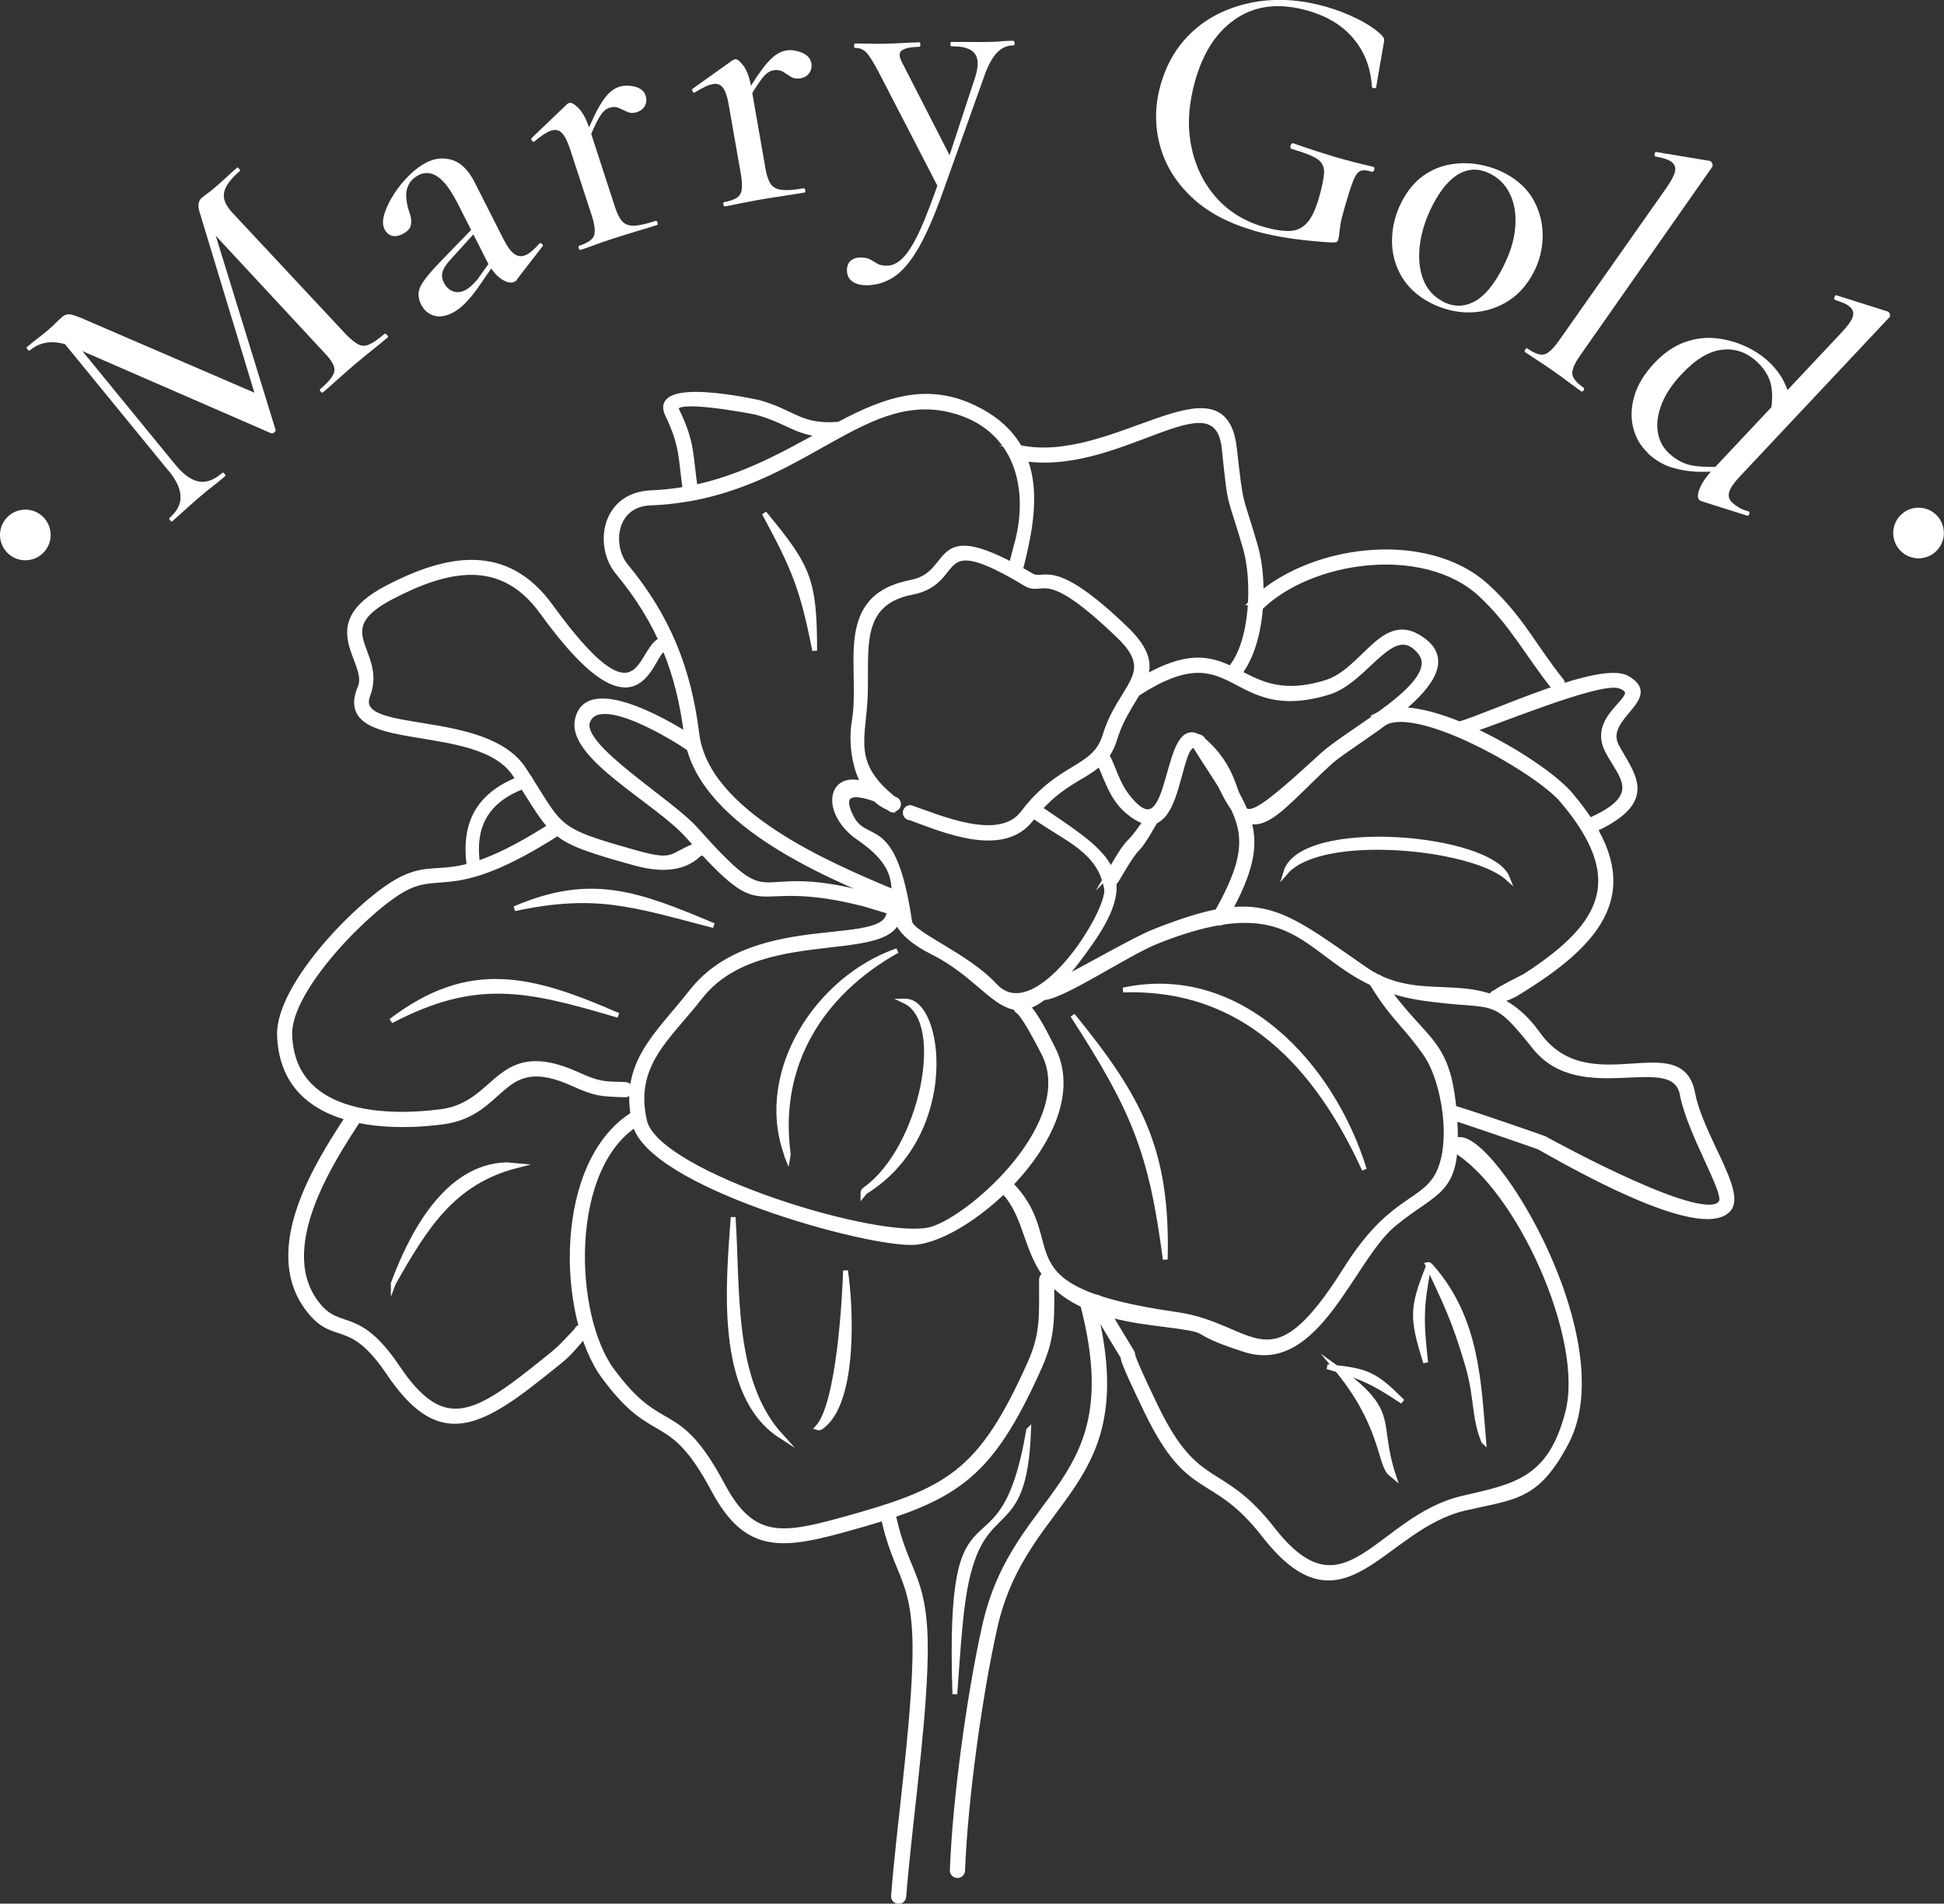 <?xml version="1.0" encoding="UTF-8"?>
<svg id="_レイヤー_2" data-name="レイヤー_2" xmlns="http://www.w3.org/2000/svg" viewBox="0 0 149.68 146.54">
  <rect x="0" y="0" width="149.68" height="146.54" fill="#333333" stroke="none"/>
  <defs>
    <style>
      .cls-1 {
        fill-rule: evenodd;
        stroke: #fff;
        stroke-miterlimit: 10;
        stroke-width: .37px;
      }

      .cls-1, .cls-2 {
        fill: #fff;
      }
    </style>
  </defs>
  <g id="_レイヤー_1-2" data-name="レイヤー_1">
    <g>
      <g>
        <path class="cls-1" d="M68.74,62.31c-2.65-.85-3.37-4.45-2.97-6.77.71-4.16-1.57-9.57,4.4-10.72,3.56-.69,1.2-5.23,9.25-.51,1.02.6,1.52-1.44,7.26,4.08,3.6,3.47.35,4.61-.84,8.48-.96,3.14-3.55,2.38-6.42,6.16-2.16,2.85-6.68.9-9.32-.07-.22,0-.4-.18-.4-.4s.18-.4.4-.4c2.17.72,6.83,2.84,8.66.42,2.88-3.81,5.5-3.28,6.32-5.96,1.2-3.91,4.14-4.71,1.08-7.65-5.89-5.67-5.74-3.16-7.2-4.04-7.35-4.42-4.62-.14-8.72.66-4.21.81-3.5,4.3-3.61,7.84-.11,3.44-1.26,5.29,2.2,8.07.22.02.37.22.35.44-.02.22-.22.37-.44.35h0Z"/>
        <path class="cls-1" d="M68.12,61.79c-.26-.05-4.1-1.89-2.57,1.11,1.16,2.28,3.26-.29,4.49,8.05.14.97,4.35,2.54,6.56,4.92,3.2,3.45,8.9-5.76,8.6-7.45-.51-2.97-3.11-3.81-5.5-5.52-.21-.07-.32-.3-.24-.5s.3-.32.5-.24c5.23,3.55,7.82,4.97,4.03,10.38-6.36,9.09-6.42,3.67-12.13.79-6.01-3.03-.16-5.02-5.71-8.81-3.44-2.35-1.98-6.65,2.75-2.77.01.22-.15.41-.37.42-.22.01.3.33.28.11l-.71-.48Z"/>
        <path class="cls-1" d="M87.17,52.75c8.08-5.24,7.58,2.04,14.91-.21,2.87-.88,4.31-5.11,7.05-3.55,5.02,2.85-4.71,7.85-6.75,9.71-4.42,4.05-6.05,7.15-8.54,1.48-3.94-8.99-1.73,6.93-7.1,2.21-1.22-1.07-1.59-2.66-2.28-4.06-.07-.21.04-.43.24-.5.21-.07.43.04.5.24.63,1.21.79,2.22,1.69,3.34,3.67,4.58,2.55-7.1,5.72-4.46,4.87,4.07.21,9.43,9.19,1.19,2.21-2.03,9.42-5.6,7.54-7.93-2.1-2.6-4.05,2.16-7.04,3.08-7.76,2.38-7.05-4.85-14.68.09-.18.13-.42.09-.55-.09-.13-.18-.09-.42.09-.55h0Z"/>
        <path class="cls-1" d="M85.28,67.37c2.25-3.86,1.03-1.27,3.41-4.88.21-.07.43.04.5.24.07.21-.04.43-.24.5-1.9,3.31-.81.81-3.02,4.59-.13.18-.38.22-.55.09-.18-.13-.22-.38-.09-.55h0Z"/>
        <path class="cls-1" d="M92.64,56.97c3.81,5.95,5.36,7.31,1.59,13.91-.12.18-.37.23-.55.1-.18-.12-.23-.37-.1-.55,3.66-6.41,1.89-7.44-1.68-13.18-.08-.2.03-.43.23-.51.2-.08.43.03.51.23h0Z"/>
        <path class="cls-1" d="M80.42,76.02c.58-.01,6.56-3.57,8.47-4.32,8.18-3.24,9.5-1.73,16.24,2.93,4.68,3.23,9.26-.66,13.31,4.99,3.87,5.39,10.97-.37,11.89,4.53.63,3.35,3.99,7.63,2.75,8.97-2.2,2.38-12.78-3.82-14.58-4.81-.09-.05-6.35-2.21-6.77-2.3-.22.02-.41-.15-.43-.36-.02-.22.15-.41.36-.43.5.05,7.18,2.38,7.22,2.4.68.37,12.81,7.05,13.67,4.86.32-.82-2.48-5.33-3.02-8.22-.66-3.57-7.77.87-11.38-3.67-3.33-4.19-2.9-2.92-8.61-3.75-9.31-1.36-7.97-9.34-20.47-4.37-2.38.95-7.52,4.47-8.85,4.33-.21-.05-.34-.26-.29-.48.05-.21.84-.08,1.06-.03l-.58-.26Z"/>
        <path class="cls-1" d="M106.23,54.95c3.37-1.7,12.55,3.68,14.69,6.21,5.41,6.4,3.38,10.48-3.04,14.62-1.36.88-1.44.91-2.24,1.19-.09.1-.15.12-.3.18-.21.07-.43-.04-.5-.25-.07-.21.04-.43.25-.5h.02c.38-.31,2.29-1.25,2.33-1.28,6.07-3.93,7.97-7.47,2.83-13.52-1.91-2.25-10.87-7.36-13.61-5.98-.19.12-.43.06-.55-.13-.12-.19.08.3.27.19l-.14-.73Z"/>
        <path class="cls-1" d="M68.63,69.41c-5.32-2.14-14.95-6.26-15.77-12.81-.61-4.9-2.12-8.71-5.3-12.55-1.66-2-1.11-5.97,2.58-6.12,11.34-.46,16.91-10.37,24.87-6.55,5.52,2.65,4.79,7.76,3.56,12.48-.04.21-.25.36-.46.31-.21-.04-.36-.25-.31-.46l.41-1.56c1.33-4.54.08-9.26-4.89-10.55-7.24-1.88-11.91,6.68-23.24,7.12-2.86.11-3.14,3.33-1.9,4.83,3.27,3.96,4.85,7.93,5.48,12.97.76,6.06,10.17,10.06,15.06,12.1.22.02.37.22.35.44-.02.22-.22.37-.44.35h0Z"/>
        <path class="cls-1" d="M52.78,37.86c-.4-2.65-.2-3.46-1.38-5.93-1.37-2.87,7.02-.95,7.06-.94,2.7.76,3.13,1.88,6.04,1.67.21-.07.43.04.5.24.07.21-.04.43-.24.5-3.23.32-3.67-.87-6.5-1.65-.09-.03-6.71-1.33-6.15-.18,1.24,2.54,1.04,3.42,1.44,6.12.05.21-.09.42-.3.47-.21.05-.42-.09-.47-.3h0Z"/>
        <path class="cls-1" d="M78.51,34.45c7.2,1.53,15.71-7.13,16.53.03.56,4.84.35,3.2,1.62,7.54.81,2.78.61,7.69-1.39,10.02-.16.15-.41.15-.56-.01-.15-.16-.15-.41.01-.56,1.76-2.07,1.88-6.8,1.18-9.24-1.27-4.41-1.13-2.75-1.64-7.69-.61-5.89-8.34,2.29-15.98.67-.21-.07-.33-.29-.26-.5.07-.21.29-.32.5-.26h0Z"/>
        <path class="cls-1" d="M96.32,46.4c4.25-4.29,13.47-5.56,18.17-1.26,2.61,2.39,3.6,4.59,5.69,7.2.16.15.17.4.02.56-.15.16-.4.17-.56.02-1.99-2.48-3.26-4.98-5.67-7.19-4.34-3.98-13.09-2.77-16.98,1.11-.12.18-.37.23-.55.11s.42-.91.54-1.09l-.65.54Z"/>
        <path class="cls-1" d="M112.37,55.73c2.66-.8,10.87-4.7,12.92-3.53,2.7,1.55-1.99,3-.82,5.22,1.13,2.14,3.05,4.03-1.2,6.2l-.72.31c-.21.07-.43-.04-.5-.24-.07-.21.04-.43.24-.5,4.46-1.92,2.53-3.38,1.48-5.38-1.51-2.9,3.14-4.24.93-5-1.6-.55-9.98,3.04-12.34,3.72-.22,0-.4-.18-.4-.4s.18-.4.4-.4h0Z"/>
        <path class="cls-1" d="M51.25,50.02c-1.13-.54-1.56,8.09-9.51-2.9-3.12-4.32-7.26-3.44-11.64-1.14-4.95,2.6-.48,4.15-1.78,7.55-1.23,3.21,9.07,1.16,12.02,5.7,3.01,4.63,2.2,4.61,8.7,6.43,3.07.86,2.47.14,4.95-.75.22.03.37.23.34.45s-.23.37-.45.34c-1.37,1.4-3.39,1.19-5.08.72-6.64-1.85-6.02-1.96-9.14-6.78-2.85-4.4-14.11-1.6-11.93-6.73.83-1.95-3.45-4.76,2.02-7.63,4.76-2.5,9.27-3.28,12.66,1.4,7.89,10.9,6.56,1.38,9.25,2.66.19.11.25.35.14.54-.11.19.16.91-.03.8l-.51-.66Z"/>
        <path class="cls-1" d="M52.91,57.52c-.6-.42-6.83-4.41-7.67-1.95-.65,1.91,6.34,6.05,8.3,8.24,6.48,7.25,3.79,2.53,13.22,5.03l2,.66c.22-.02.41.15.42.36.02.22-.15.41-.36.42l-2.29-.69c-9.45-2.41-7.01,2.11-13.6-5.27-2.37-2.65-9.01-6-8.49-8.84.7-3.88,8.07.79,8.99,1.44.16.14.18.39.04.56-.14.16-.39.18-.56.04h0Z"/>
        <path class="cls-1" d="M40.6,60.43c-3.23,1.11-4.26,3.22-3.81,6.21.03.18.07.38-.11.41s-.51-.1-.54-.28c-.5-3.39.67-5.73,4.29-6.98.18-.05.36.05.41.23.05.18-1.12-.73-1.3-.68l1.07,1.09Z"/>
        <path class="cls-1" d="M43.04,64.08c-8.11,5.2-9.02,2.8-11.9,4.34-2.71,1.45-8.96,7.72-8.83,11.25.23,6.13,7.07,6.49,11.65,5.9,4.53-.58,4.27-5.71,10.58-2.83,1.55.71,1.92.69,3.6.74.22,0,.4.18.4.4s-.18.4-.4.4c-1.88-.06-2.26-.06-3.99-.84-5.74-2.61-5.13,2.29-10.08,2.93-5.1.66-12.3.03-12.55-6.65-.15-3.9,6.28-10.41,9.23-11.97,3.28-1.74,3.73.91,11.8-4.27.17-.14.42-.11.56.06.14.17.11.42-.06.56h0Z"/>
        <path class="cls-1" d="M69.16,69.55c1.11,5.14-10.45,1.04-15.24,7.19-2.46,3.16-5.29,5.2-4.29,9.56.96,4.14,18.35,9.43,22.1,8.32,3.18-.95,11.35-8.3,8.62-13.57-.34-.65-1.3-2.54-1.88-3.15h.02c-.21-.07-.32-.29-.24-.5.07-.21.3-.32.5-.24.88.53,1.9,2.74,2.31,3.53,3.19,6.16-6.34,14.67-10.65,14.95-3.58.23-20.44-4.44-21.54-9.15-1.08-4.63,1.73-6.78,4.36-10.14,5.06-6.44,15.98-2.89,15.18-6.57-.07-.21.05-.43.26-.5.21-.07.43.05.5.26h0Z"/>
        <path class="cls-1" d="M77.55,90.88c5.06,4.82-1.23,8.27,13.07,10.31,6.04.86,7.12,5.88,13.01-3.51,3.34-5.31,5.69-5.02,6.95-7.06,1.46-2.37.64-7.45-.84-9.53-1.67-2.36-2.45-2.67-4.16-5.47-.02-.22.13-.41.35-.44.22-.02.41.13.44.35,3.46,5.04,5.28,4.25,5.66,10.9.31,5.53-1.45,5.08-4.75,7.84-3.21,2.67-5.84,11.41-11.42,9.63-5.22-1.67-1.39-1.34-7.12-2.06-11.2-1.4-8.28-7.09-11.68-10.34-.17-.14-.2-.39-.06-.56.14-.17.39-.2.56-.06h0Z"/>
        <path class="cls-1" d="M49.17,86.42c-5.55,3.31-5.2,14.79-2.05,19.07,3.9,5.31,4.94,2.14,8.53,8.86,2.23,4.17,4.47,3.93,8.96,2.7,8.42-2.3,10.86-3.57,14.71-12.17,1.04-2.33.85-3.87.87-6.38,0-.22.18-.4.4-.4s.4.18.4.4c-.02,2.66.17,4.23-.94,6.71-3.94,8.81-6.58,10.23-15.2,12.59-4.86,1.33-7.45,1.47-9.9-3.1-3.45-6.45-4.49-3.34-8.46-8.74-3.44-4.68-3.73-16.64,2.39-20.27.2-.08.43.01.52.21.08.2-.01.43-.21.52h0Z"/>
        <path class="cls-1" d="M27.59,86.22c-2.09,3.2-6.59,10.05-3.06,14.29,1.68,2.02,3.04.23,6.08,4.75,3.34,4.96,5.7,3.94,10.47.15,2.2-1.75,1.82-1.43,3.3-2.99.07-.21.3-.32.5-.24.21.07.32.3.24.5-1.69,1.91-1.13,1.42-3.56,3.35-5.09,4.05-7.97,5.08-11.63-.34-2.93-4.35-4.09-2.35-6.02-4.67-3.9-4.68.62-11.59,2.94-15.13.09-.2.32-.29.52-.2.2.09.51-.23.42-.04l-.23.56Z"/>
        <path class="cls-1" d="M84.71,100.01c4.75,7.98.47.39,4.32,8.35,3.18,6.56,4.96,4.23,8.95,9.35,5.62,7.22,8.08-.86,14.64-2.38,4-.93,6.76-1.36,8.1-6.66,1.43-5.66-3.78-17.19-8.76-20.17-.19.05,0,.07-.08-.12-.07-.19-.06-.38.11-.52,2.25-1.88,12.88,15.1,8.62,23.18-2.28,4.32-3.95,4.16-7.83,5.06-6.39,1.48-9.33,9.93-15.44,2.08-3.96-5.09-5.71-2.63-9.03-9.49-3.84-7.92.37-.47-4.23-8.2-.14-.17-.11-.42.06-.56.17-.14.42-.11.56.06h0Z"/>
        <path class="cls-1" d="M84.09,100.03c3.91,14.71-5.13,14.71-7.49,25.28-1.16,5.2-2.27,13.22-2.48,18.67,0,.22-.18.4-.4.4s-.4-.18-.4-.4c.2-5.48,1.32-13.59,2.49-18.82,2.39-10.7,11.29-10.65,7.51-24.89-.07-.21.05-.43.26-.5.21-.07.43.05.5.26h0Z"/>
        <path class="cls-1" d="M68.73,116.34c1.04,5.22,2.77,4.76,2.49,12.09-.2,5.37-1.18,12-1.63,17.54,0,.22-.18.4-.4.4s-.4-.18-.4-.4c.45-5.56,1.43-12.18,1.63-17.57.27-7.14-1.45-6.73-2.49-11.98-.02-.22.14-.41.36-.43.22-.02.41.14.43.36h0Z"/>
        <path class="cls-1" d="M69.08,73.18c-5.89,3.3-9.27,8.78-8.4,15.54.02.17,0,.27-.03.44-.11-.27-.07-.14-.13-.4h0c-2.21-6.32,2.48-13.48,8.56-15.58h0Z"/>
        <path class="cls-1" d="M69.68,77.07c2.76-.14,4.16,10.15-3.03,14.66-.07.04-.15.17-.21.24,0-.26.03-.31.23-.46,4.31-3.13,6.33-12.86,3.01-14.44h0Z"/>
        <path class="cls-1" d="M56.45,93.7c.38,5.58-.18,12.61,3.67,16.84-4.95-3.18-4.01-11.98-3.67-16.84h0Z"/>
        <path class="cls-1" d="M65.1,97.81c.39,2.51.83,10.05-1.83,12.01-.12.09-.2.12-.33.08,1.66-1.75,2.1-10.06,2.16-12.09h0Z"/>
        <path class="cls-1" d="M30.28,98.8c1.36-3.66,4.02-9.01,8.73-9.14l.77.07c-4.93,1.26-7.05,4.75-9.5,9.07h0Z"/>
        <path class="cls-1" d="M30.11,78.59c6.06-4.62,10.84-3.33,17.49-.43-7.1-2.1-10.94-2.98-17.49.43h0Z"/>
        <path class="cls-1" d="M39.62,69.95c5.91-2.55,9.53-1.14,15.33,1.3-6.32-1.65-9.07-2.62-15.33-1.3h0Z"/>
        <path class="cls-1" d="M82.59,78.16c5.28,6.47,7.34,10.5,7.13,18.79-1.08-8.29-2.41-11.49-7.13-18.79h0Z"/>
        <path class="cls-1" d="M105.05,90.03c-3.66-7.99-9.28-14.12-18.57-13.82,9.01-1.93,16.08,5.75,18.57,13.82h0Z"/>
        <path class="cls-1" d="M102.78,105.21c4.98,3.56,3.09,4.11,4.53,8.42l-.32-.27c-.79-.92-.61-3.88-4.21-8.15h0Z"/>
        <path class="cls-1" d="M58.84,39.5c3.46,4.18,3.87,5.15,3.89,10.58-.96-4.82-1.56-6.27-3.89-10.58h0Z"/>
        <path class="cls-1" d="M109.77,104.89c-1.09-3.48-1.09-4.19.27-7.56-.63,3.24-.63,4.29-.27,7.56h0Z"/>
        <path class="cls-1" d="M102.2,105.21c3.06.29,3.61.51,5.79,2.68-2.32-1.55-3.13-1.89-5.79-2.68h0Z"/>
        <path class="cls-1" d="M99,67.14c1.23-4.05,15.8-2.79,17.06.43-2.7-2.41-14.33-3.58-17.06-.43h0Z"/>
        <path class="cls-1" d="M114.23,110.94c-.77-1.92-.51-3.37-1.22-5.8-1.05-3.6-1.73-4.87-3.09-7.8.14-.03.27.15.35.24,3.47,3.99,3.58,8.8,3.97,13.37h0Z"/>
        <path class="cls-1" d="M79.2,110.1c-.31,8.83-3.59,4.79-4.93,12.36-.38,2.15-.59,5.77-.75,7.95-.61-18.01,3.54-7.71,5.68-20.31h0Z"/>
      </g>
      <g>
        <path class="cls-2" d="M29.66,25.7s.08,0,.15.09c.07.09.09.14.07.16-.35.3-.76.63-1.21.99-.45.36-.92.75-1.42,1.17-.47.4-.9.78-1.3,1.14-.4.36-.76.69-1.09.96-.04.04-.1.01-.17-.07s-.09-.15-.04-.18c.69-.59,1.06-1.06,1.1-1.42.04-.35-.22-.82-.78-1.39l-8.95-9.64-.19-1.9,5.38,17.45c.04.07,0,.14-.09.22-.09.08-.18.1-.25.07l-15.23-6.63c-1.35-.58-2.47-.49-3.37.27-.03.02-.08,0-.15-.09-.07-.09-.09-.14-.07-.16.25-.22.53-.44.81-.66.29-.22.53-.42.73-.58.27-.23.51-.44.71-.65.21-.2.37-.35.48-.45.2-.17.41-.23.64-.2.23.04.65.19,1.28.47l13.17,5.68.37,2.03-4.88-16.08c-.07-.23-.1-.44-.07-.62.03-.18.11-.33.25-.46.1-.08.23-.18.39-.3.16-.11.34-.25.54-.42.4-.34.72-.63.98-.87.26-.24.53-.49.81-.73.03-.02.08,0,.15.09.07.08.09.14.07.16-.68.58-1.08,1.11-1.21,1.6s.07,1.01.58,1.58l8.77,9.39c.38.39.7.65.97.79.27.14.55.14.85,0,.3-.13.7-.41,1.19-.83ZM12.95,36.21l-8.62-10.54.57-.41,8.59,10.5c.61.75,1.21,1.18,1.79,1.3.58.12,1.19-.1,1.84-.66.04-.04.1-.01.17.07.07.08.09.15.05.18-.31.27-.64.53-.97.79-.34.26-.71.57-1.12.92-.38.33-.74.64-1.06.94-.33.3-.64.58-.94.84-.03.02-.08,0-.15-.09-.07-.08-.09-.14-.07-.16.59-.51.89-1.06.87-1.66-.01-.6-.32-1.28-.94-2.02Z"/>
        <path class="cls-2" d="M39.81,21.53c-.05.07-.12.12-.2.16-.25.13-.58.06-.99-.2-.41-.26-.8-.74-1.15-1.43l-2.22-4.38c-.37-.73-.73-1.28-1.07-1.65-.34-.37-.68-.59-1-.67s-.63-.04-.93.11c-.37.19-.63.43-.78.74-.16.31-.22.65-.19,1.02.03.37.11.75.25,1.14.13.33.16.64.11.93-.05.29-.27.53-.65.72-.3.15-.57.19-.81.13-.24-.07-.43-.23-.57-.5-.16-.31-.16-.71-.01-1.2.15-.48.4-.99.73-1.51.34-.53.73-1,1.17-1.44.44-.43.88-.76,1.33-.99.66-.34,1.33-.4,2-.19.67.21,1.25.79,1.73,1.74l2.23,4.4c.28.55.56.92.84,1.11s.59.2.92.03c.28-.14.6-.42.96-.83.05-.07.12-.07.21,0,.09.07.1.14.03.22l-1.95,2.52ZM34.82,24.09c-.53.27-1.01.33-1.43.2-.43-.14-.75-.42-.97-.86-.26-.51-.26-1,0-1.47s.76-1.07,1.49-1.82l2.57-2.65.23.26-2.05,2.26c-.32.35-.52.66-.59.93s-.04.54.11.82c.18.35.42.57.71.67.3.1.61.07.92-.09.17-.08.33-.2.48-.34s.31-.31.47-.49l1.39-1.95.2.34-1.55,2.25c-.35.49-.69.9-1,1.21-.31.31-.64.56-.99.74Z"/>
        <path class="cls-2" d="M44.69,19.24c-.05.02-.1-.03-.13-.13-.03-.11-.03-.17.03-.19.64-.21,1.02-.46,1.14-.77.12-.31.07-.83-.17-1.57l-1.69-5.17c-.19-.57-.39-.96-.61-1.18-.22-.22-.49-.28-.81-.18-.18.06-.37.16-.58.29-.21.14-.44.32-.71.54-.06.06-.12.05-.19-.04-.07-.09-.08-.15-.04-.21l2.75-2.63c.06-.04.12-.07.15-.08.16-.05.4.09.72.41.32.33.6.85.84,1.58l1.98,6.08c.16.49.35.85.57,1.08.22.22.53.32.92.3.39-.02.94-.14,1.63-.37.05-.02.1.03.13.13.04.11.03.17-.03.19-.46.15-.99.31-1.57.48s-1.21.37-1.86.58c-.48.16-.93.31-1.36.47-.43.16-.8.29-1.12.39ZM45.16,11.14l-.25-.24c.41-1.03.76-1.83,1.06-2.4.3-.57.59-.99.85-1.26.26-.27.54-.45.82-.55.37-.12.78-.13,1.23-.02.45.11.73.34.84.69.09.27.07.52-.04.76-.12.24-.33.41-.62.51-.28.09-.53.09-.75-.02-.22-.1-.44-.2-.66-.3-.22-.1-.47-.1-.75,0-.14.05-.29.14-.43.29-.15.15-.32.41-.52.8-.2.39-.45.97-.77,1.73Z"/>
        <path class="cls-2" d="M55.81,15.89c-.05,0-.09-.04-.11-.15-.02-.11,0-.17.05-.18.66-.12,1.07-.31,1.24-.6.17-.28.18-.81.05-1.58l-.94-5.36c-.1-.59-.25-1-.43-1.26-.19-.25-.44-.35-.77-.29-.18.03-.39.1-.62.21-.23.11-.49.25-.77.43-.07.05-.13.03-.18-.07-.05-.09-.06-.16,0-.21l3.1-2.21c.07-.03.12-.05.16-.06.17-.03.38.14.66.51.27.37.47.93.6,1.68l1.1,6.29c.09.51.23.9.41,1.15.19.25.47.39.87.43.39.04.95,0,1.66-.13.05,0,.09.04.11.15.02.11,0,.17-.05.18-.48.08-1.02.17-1.63.26s-1.25.19-1.93.31c-.5.09-.96.18-1.41.27-.45.1-.83.17-1.16.23ZM57.42,7.94l-.22-.27c.55-.96,1.01-1.71,1.4-2.23.38-.52.72-.9,1.02-1.13s.6-.37.89-.42c.38-.07.79-.01,1.22.16.43.17.67.44.74.81.05.27,0,.52-.15.75-.15.23-.38.36-.69.42-.29.05-.54,0-.74-.12-.2-.13-.41-.27-.61-.39s-.45-.16-.74-.11c-.15.02-.3.1-.47.22-.17.12-.38.36-.62.72-.25.35-.59.89-1.01,1.61Z"/>
        <path class="cls-2" d="M78.03,3.15c.06,0,.08.05.09.17s-.03.17-.08.17c-.52,0-.96.21-1.32.61-.36.4-.68,1.01-.96,1.83l-3.17,8.87c-.64,1.8-1.26,3.22-1.85,4.26-.6,1.04-1.22,1.78-1.86,2.22-.64.44-1.36.67-2.14.68-.43,0-.79-.08-1.08-.27-.29-.19-.44-.48-.45-.87,0-.33.09-.58.29-.75s.43-.24.69-.25c.35,0,.62.04.81.15.19.11.38.22.56.33.19.11.43.16.73.15.45,0,.87-.22,1.27-.64.4-.42.83-1.12,1.28-2.1.45-.98.96-2.33,1.55-4.03v1.03s-4.69-9.07-4.69-9.07c-.42-.81-.75-1.34-.99-1.59-.24-.25-.52-.37-.86-.36-.06,0-.08-.05-.09-.17,0-.11.03-.17.08-.17.32,0,.65,0,1,.01.35.01.69.02,1,.01.63-.01,1.19-.03,1.66-.06.47-.03.91-.04,1.3-.05.04,0,.06.06.06.17s-.02.17-.05.17c-.61.01-1.06.09-1.32.25-.27.15-.29.44-.08.87l3.9,7.61-.76,1.32,2.52-7.66c.28-.86.28-1.48-.02-1.87-.3-.39-.9-.57-1.81-.55-.04,0-.06-.05-.06-.17s.01-.17.05-.17c.45,0,.87,0,1.27,0,.4.01.92.01,1.55,0,.41,0,.75-.02,1.02-.05s.58-.04.93-.04Z"/>
        <path class="cls-2" d="M96.53,17.74c-2-.57-3.61-1.44-4.83-2.61-1.22-1.17-2.02-2.5-2.41-4.01-.39-1.5-.37-3.04.08-4.62.38-1.32.97-2.45,1.79-3.39.82-.94,1.8-1.67,2.95-2.19s2.4-.83,3.75-.91,2.77.09,4.24.51c.84.24,1.65.55,2.43.94s1.39.8,1.83,1.23c.14.14.21.25.21.33,0,.09,0,.22-.04.38l-.58,3.35s-.07.05-.17.04c-.1-.01-.15-.05-.15-.13-.09-1.44-.56-2.66-1.41-3.68-.84-1.01-2.02-1.73-3.52-2.16-2.13-.6-3.95-.42-5.46.57-1.51.98-2.58,2.58-3.21,4.8-.51,1.79-.62,3.46-.32,5s.93,2.87,1.9,3.98c.97,1.11,2.21,1.87,3.71,2.3.8.23,1.47.33,2,.31.53-.02.97-.24,1.33-.64.36-.4.66-1.06.92-1.97.24-.86.37-1.51.38-1.94,0-.43-.18-.77-.55-1.01-.38-.24-1.02-.49-1.93-.75-.11-.03-.14-.12-.1-.26.04-.14.11-.2.2-.18,1.14.4,2.19.74,3.15,1.03.95.28,1.96.54,3.01.78.09.03.12.1.08.23-.04.12-.1.17-.19.15-.37-.12-.66-.14-.87-.06s-.4.35-.57.78-.39,1.13-.66,2.07c-.17.59-.28,1.03-.32,1.33-.05.3-.07.52-.08.66-.01.14-.04.28-.08.43-.03.11-.07.17-.13.2-.05.02-.15.03-.29.04-.99-.05-2.02-.15-3.08-.29-1.06-.15-2.07-.36-3.01-.62Z"/>
        <path class="cls-2" d="M110.12,23.3c-1.01-.52-1.75-1.22-2.24-2.08-.49-.86-.72-1.79-.7-2.8.02-1.01.27-1.97.75-2.9.45-.86,1-1.52,1.64-1.98.65-.46,1.34-.75,2.08-.88.74-.13,1.47-.13,2.2,0,.73.13,1.4.35,2.01.67,1.02.53,1.77,1.24,2.24,2.11.47.87.69,1.8.68,2.78-.02.98-.25,1.9-.7,2.75-.54,1.04-1.26,1.81-2.15,2.32-.89.51-1.85.76-2.86.76s-2-.26-2.96-.75ZM111.08,23.21c.81.42,1.6.43,2.39.03.78-.4,1.52-1.25,2.19-2.55.58-1.1.91-2.14,1-3.12.09-.97-.03-1.82-.36-2.55-.33-.73-.83-1.27-1.53-1.63-.81-.42-1.59-.44-2.35-.05-.76.39-1.45,1.19-2.08,2.39-.54,1.04-.88,2.07-1.01,3.08-.13,1.01-.05,1.9.24,2.67.29.77.79,1.34,1.5,1.71Z"/>
        <path class="cls-2" d="M117.39,27.08s-.01-.08.05-.17c.06-.09.11-.13.14-.1.56.4,1.01.55,1.32.47.32-.08.7-.44,1.15-1.08l8.25-11.73c.37-.53.6-.96.67-1.27.07-.31-.03-.57-.3-.76-.23-.16-.63-.29-1.19-.39-.08-.01-.11-.08-.08-.2.03-.12.07-.17.12-.15l4.09.68s.08.02.11.04c.05.03.09.1.12.19.04.09.03.17,0,.23l-10.15,14.49c-.44.62-.65,1.1-.63,1.43.02.33.31.69.87,1.09.06.04.06.11,0,.2s-.13.12-.19.07c-.27-.19-.59-.43-.96-.7-.36-.28-.76-.57-1.18-.86-.41-.29-.81-.56-1.19-.8-.38-.25-.72-.47-1.01-.67Z"/>
        <path class="cls-2" d="M126.87,34.85c-.57-.53-.95-1.19-1.13-1.96-.18-.77-.15-1.58.11-2.44.26-.86.76-1.68,1.51-2.48.75-.8,1.54-1.34,2.36-1.63.82-.29,1.63-.39,2.43-.3s1.55.3,2.26.63c.71.33,1.31.73,1.79,1.19.49.46.87.96,1.14,1.49.27.54.47,1.09.59,1.67l-1.7,1.16c.21-.85.27-1.63.17-2.34-.1-.71-.46-1.37-1.1-1.97-.79-.74-1.68-1.06-2.69-.95-1,.1-2.05.73-3.13,1.88-.73.77-1.24,1.54-1.54,2.31-.3.77-.4,1.48-.3,2.13.1.66.39,1.21.86,1.65.6.56,1.27.89,2.02.98.75.09,1.55.1,2.39.02l.03.34c-.59.06-1.24.09-1.96.09-.72,0-1.43-.1-2.15-.3-.72-.2-1.38-.59-1.99-1.16ZM145.46,24.44l-11.52,12.26c-.45.48-.71.87-.8,1.18s-.01.58.23.81c.12.11.28.23.49.36.2.13.45.23.76.31.08.02.1.09.07.2s-.09.15-.15.14l-3.51-1.11c-.08-.02-.14-.06-.18-.09-.16-.15-.16-.45.02-.9.18-.45.54-.97,1.11-1.56l9.8-10.43c.46-.49.75-.88.86-1.18.12-.3.05-.56-.19-.79-.12-.11-.27-.21-.45-.29-.18-.08-.42-.17-.71-.26-.07-.04-.08-.11-.04-.23.04-.11.09-.16.14-.13l3.93,1.24s.08.04.12.08.07.1.08.19,0,.17-.05.22Z"/>
      </g>
      <circle class="cls-2" cx="1.95" cy="41.18" r="1.95"/>
      <circle class="cls-2" cx="147.72" cy="41.03" r="1.95"/>
    </g>
  </g>
</svg>